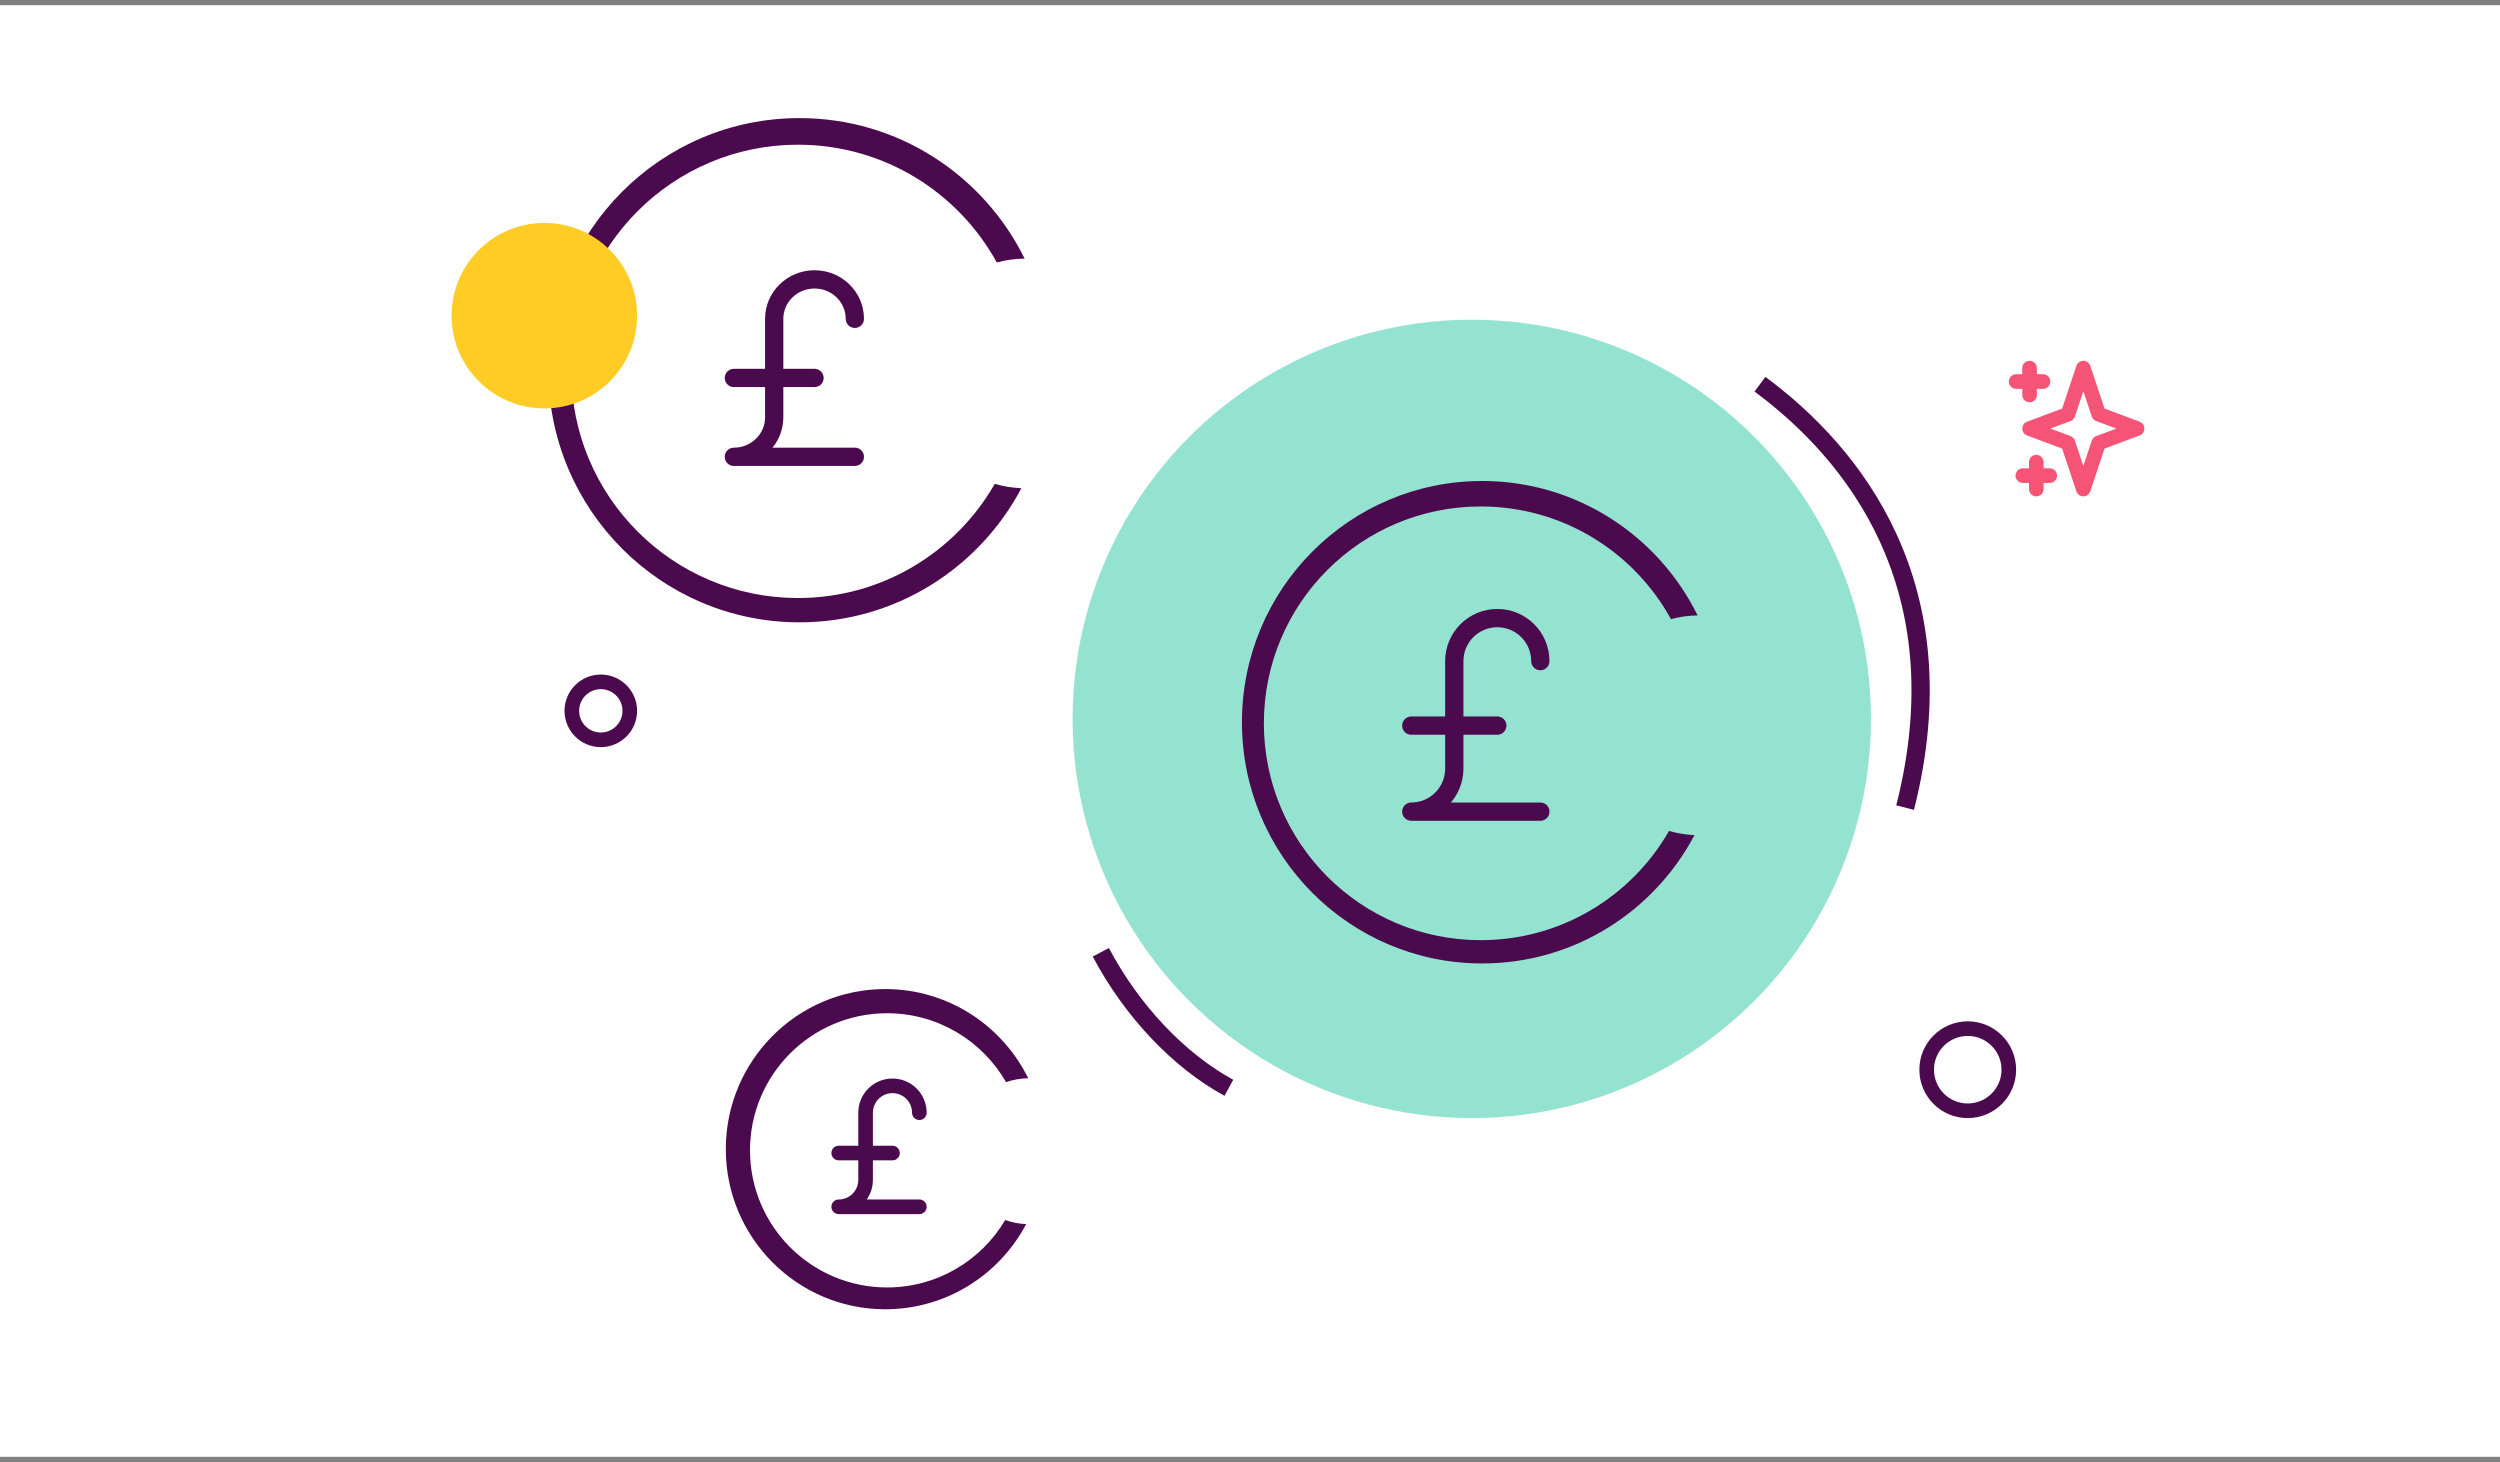 <svg xmlns="http://www.w3.org/2000/svg" width="342" height="200" viewBox="0 0 342 200" fill="none"><rect x="0" y="0" width="342" height="200" fill="#808080" stroke="none"/><rect y="0.71" width="342" height="198.581" fill="white"></rect><circle cx="201.339" cy="98.345" r="54.61" fill="#2AC6A2" fill-opacity="0.5"></circle><path d="M240.761 52.561C253.447 61.939 268.34 80.142 260.618 110.481" stroke="#4B0A4E" stroke-width="2.5"></path><path d="M168.109 148.81C161.289 145.101 154.822 138.288 150.593 130.271" stroke="#4B0A4E" stroke-width="2.5"></path><path d="M277.645 50.355V54.032M275.806 52.194H279.484M278.565 63.226V66.903M276.726 65.064H280.403M285 50.355L287.101 56.659L292.355 58.629L287.101 60.599L285 66.903L282.899 60.599L277.645 58.629L282.899 56.659L285 50.355Z" stroke="#F65476" stroke-width="2" stroke-linecap="round" stroke-linejoin="round"></path><circle cx="269.187" cy="146.336" r="5.619" stroke="#4B0A4E" stroke-width="2"></circle><circle cx="82.19" cy="97.242" r="3.965" stroke="#4B0A4E" stroke-width="2"></circle><path fill-rule="evenodd" clip-rule="evenodd" d="M139.723 66.79C133.956 77.703 122.525 85.135 109.365 85.135C90.396 85.135 75.019 69.694 75.019 50.645C75.019 31.597 90.396 16.155 109.365 16.155C122.872 16.155 134.558 23.985 140.167 35.372C138.852 35.393 137.577 35.577 136.36 35.905C131.09 26.304 120.885 19.796 109.161 19.796C92.036 19.796 78.154 33.678 78.154 50.803C78.154 67.927 92.036 81.809 109.161 81.809C120.684 81.809 130.739 75.523 136.084 66.193C137.247 66.529 138.466 66.734 139.723 66.79Z" fill="#4B0A4E"></path><circle cx="74.468" cy="43.184" r="12.687" fill="#FFCC25"></circle><path fill-rule="evenodd" clip-rule="evenodd" d="M232.23 84.186C226.863 73.292 215.682 65.8 202.759 65.8C184.61 65.8 169.897 80.575 169.897 98.8C169.897 117.025 184.61 131.8 202.759 131.8C215.35 131.8 226.287 124.688 231.805 114.246C230.602 114.193 229.436 113.997 228.323 113.675C223.209 122.602 213.588 128.616 202.563 128.616C186.179 128.616 172.897 115.334 172.897 98.95C172.897 82.566 186.179 69.284 202.563 69.284C213.781 69.284 223.545 75.51 228.587 84.696C229.752 84.383 230.972 84.207 232.23 84.186Z" fill="#4B0A4E"></path><path fill-rule="evenodd" clip-rule="evenodd" d="M140.38 167.458C136.718 174.388 129.459 179.108 121.101 179.108C109.056 179.108 99.291 169.302 99.291 157.206C99.291 145.109 109.056 135.303 121.101 135.303C129.679 135.303 137.1 140.276 140.662 147.507C139.602 147.524 138.581 147.708 137.626 148.034C134.39 142.404 128.315 138.613 121.355 138.613C110.997 138.613 102.601 147.01 102.601 157.368C102.601 167.726 110.997 176.123 121.355 176.123C128.234 176.123 134.247 172.42 137.511 166.899C138.415 167.22 139.378 167.414 140.38 167.458Z" fill="#4B0A4E"></path><path d="M210.716 90.439C210.716 87.189 208.082 84.555 204.832 84.555C201.583 84.555 198.948 87.189 198.948 90.439V105.148C198.948 108.398 196.314 111.032 193.065 111.032H210.716M193.065 99.264H204.832" stroke="#4B0A4E" stroke-width="2.5" stroke-linecap="round" stroke-linejoin="round"></path><path d="M116.942 43.613C116.942 40.634 114.472 38.219 111.426 38.219C108.379 38.219 105.91 40.634 105.91 43.613V57.097C105.91 60.076 103.44 62.49 100.394 62.49H116.942M100.394 51.703H111.426" stroke="#4B0A4E" stroke-width="2.5" stroke-linecap="round" stroke-linejoin="round"></path><path d="M125.768 152.219C125.768 150.188 124.121 148.542 122.09 148.542C120.059 148.542 118.413 150.188 118.413 152.219V161.413C118.413 163.444 116.766 165.09 114.735 165.09H125.768M114.735 157.736H122.09" stroke="#4B0A4E" stroke-width="2" stroke-linecap="round" stroke-linejoin="round"></path></svg>